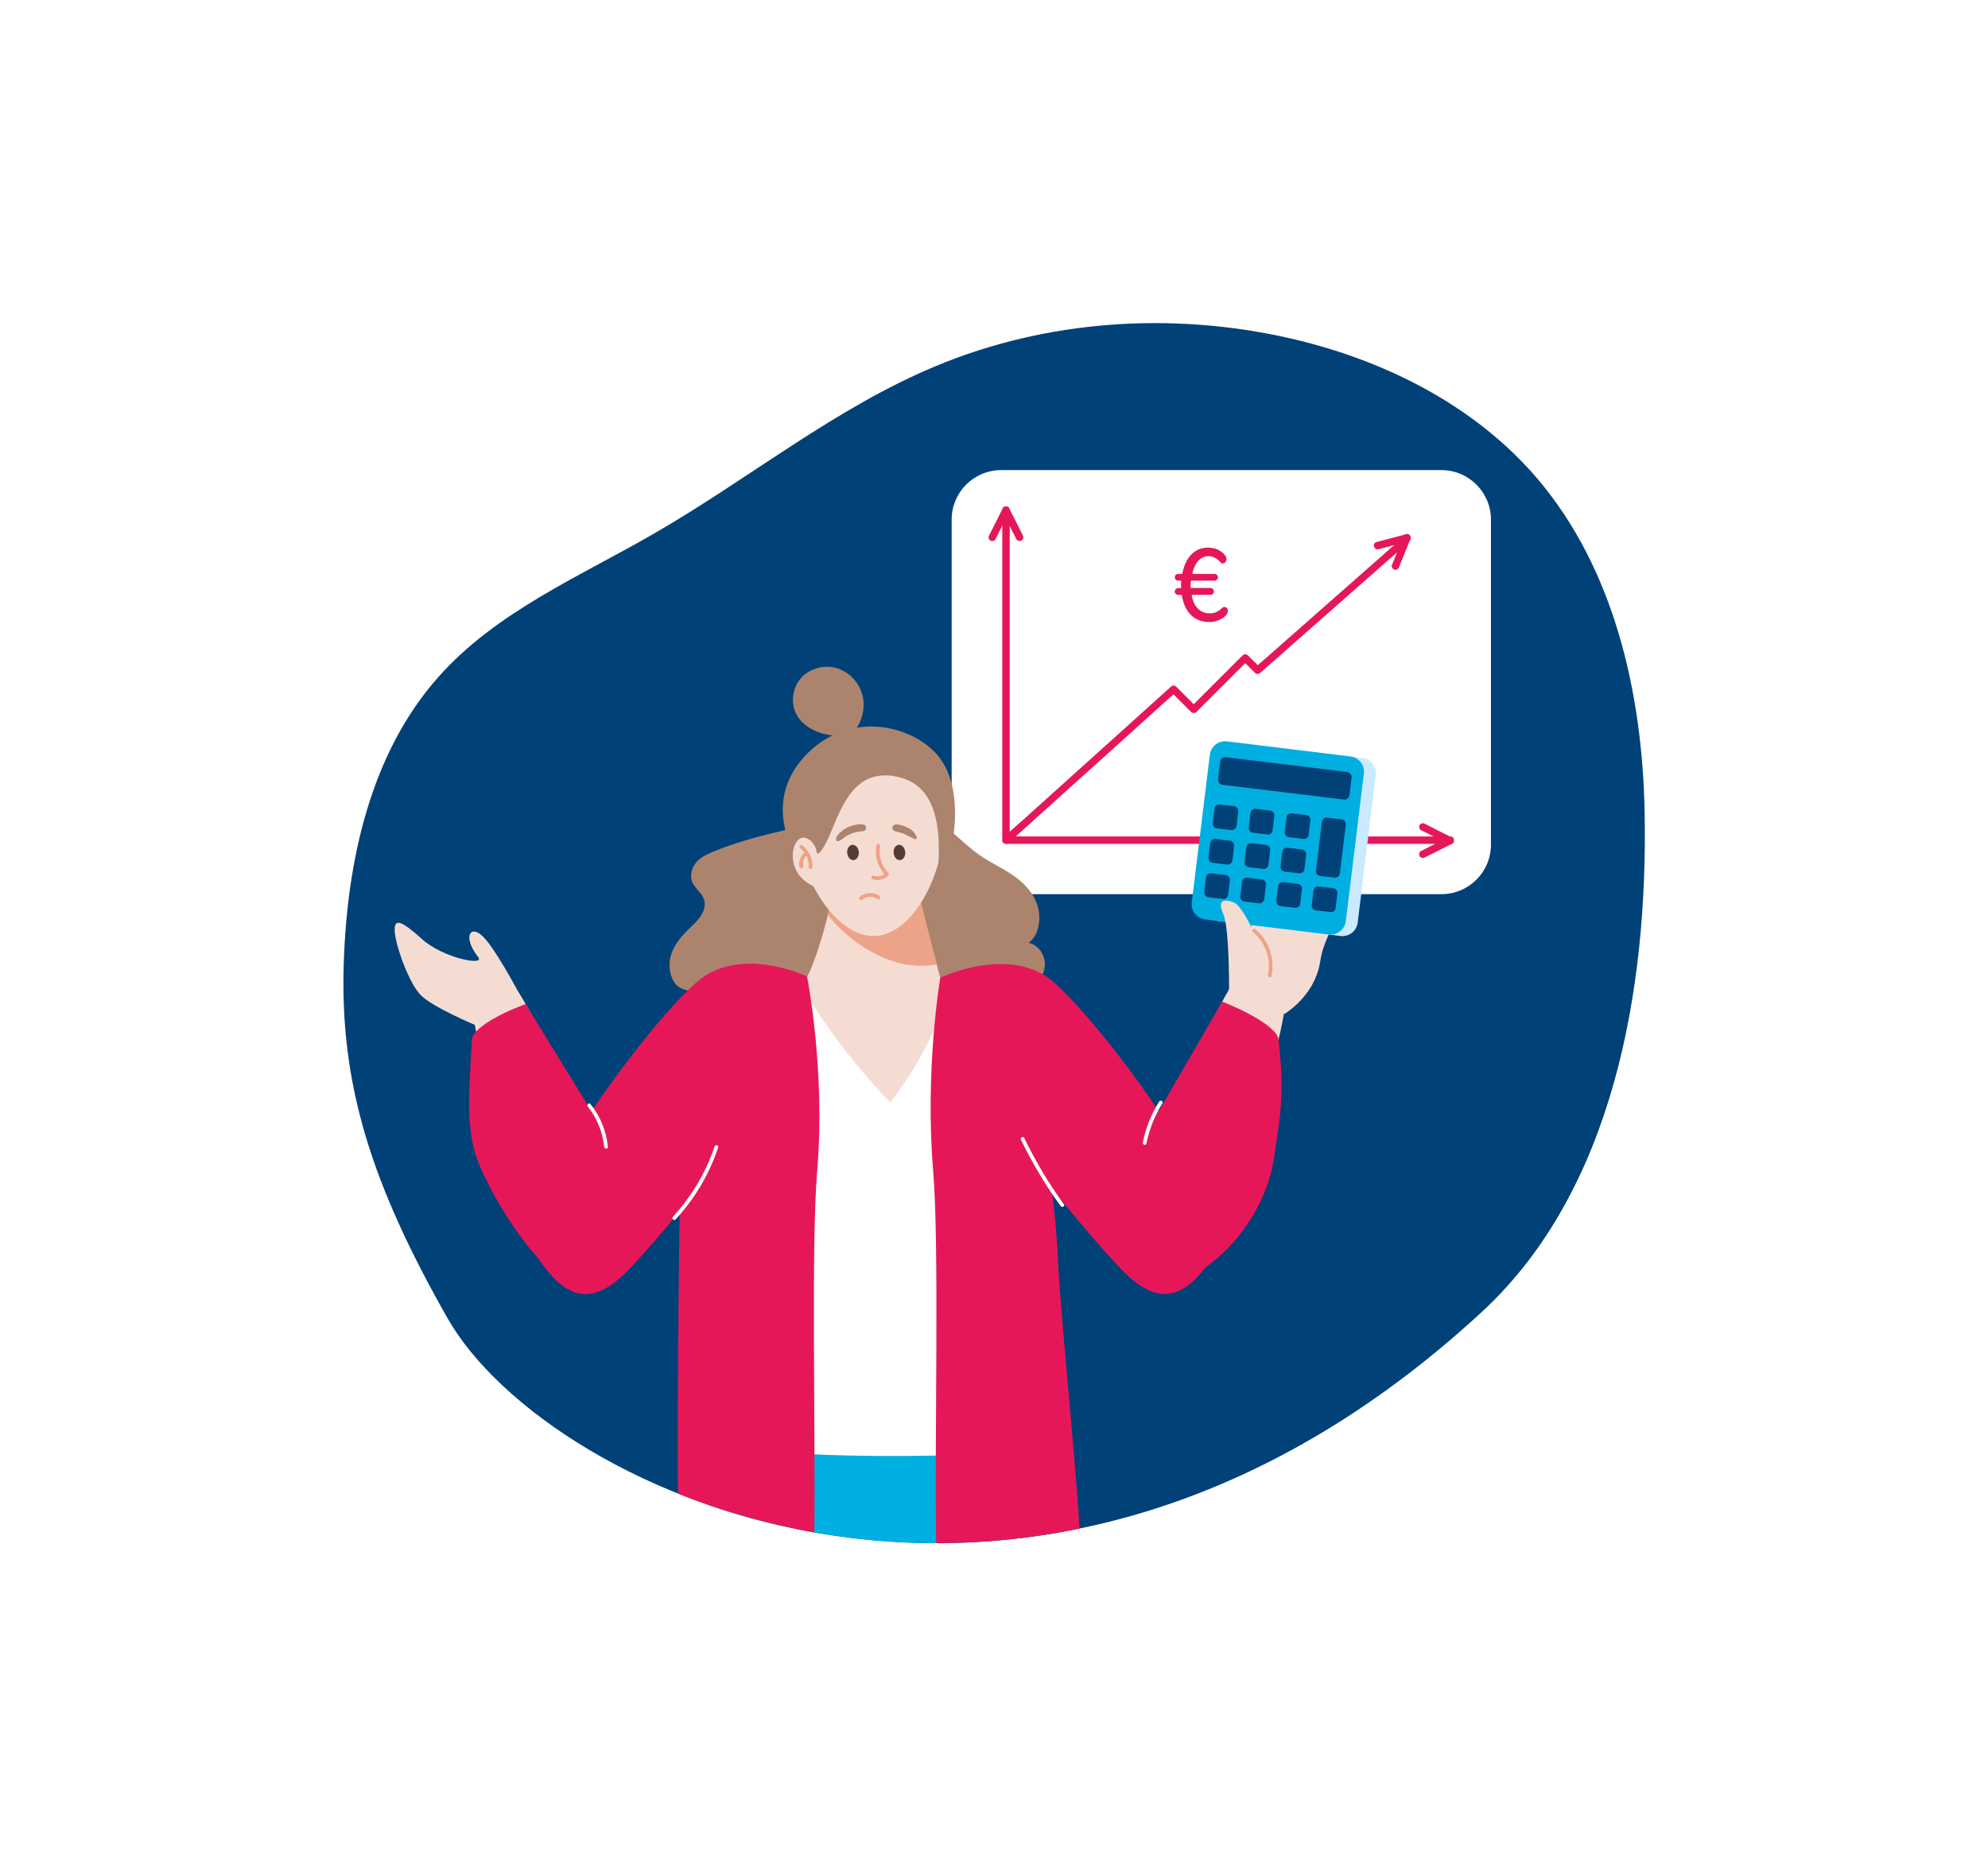 <?xml version="1.0" encoding="UTF-8"?>
<!-- Generator: Adobe Illustrator 25.2.2, SVG Export Plug-In . SVG Version: 6.00 Build 0)  -->
<svg xmlns="http://www.w3.org/2000/svg" xmlns:xlink="http://www.w3.org/1999/xlink" version="1.1" id="Слой_2" x="0px" y="0px" viewBox="0 0 1605.4 1507.4" style="enable-background:new 0 0 1605.4 1507.4;" xml:space="preserve">
<style type="text/css">
	.st0{fill:#004178;}
	.st1{fill:#EDA387;}
	.st2{fill:#E61759;}
	.st3{fill:#F5DCD3;}
	.st4{fill:#FFFFFF;}
	.st5{fill:#00AFE1;}
	.st6{fill:#553C32;}
	.st7{filter:url(#Adobe_OpacityMaskFilter);}
	.st8{mask:url(#SVGID_1_);}
	.st9{fill:#21C5C9;}
	.st10{fill:#CAEAFF;}
	.st11{fill:#AC846E;}
	.st12{fill:#FFD103;}
	.st13{fill:#FFAF03;}
	.st14{fill:#A5E4FA;}
	.st15{fill:#644C42;}
</style>
<g>
	<g>
		<path class="st0" d="M1328.1,655.4c-1.9-96.2-24.7-196.1-86.7-268.9c-51.3-60.1-125.6-96.7-202.1-113.8    c-93.8-20.9-194-14.2-282.9,22.7c-81.6,33.8-151.2,91.1-227.8,135.3c-60.7,35.1-127.7,63.3-174.5,116    c-54.8,61.6-73.8,148.2-76.5,231.1c-3.3,98.5,22.6,179.1,83.8,286.9c80.8,142.3,475,328,835.6-5.4    C1302.4,961.7,1330.9,800.3,1328.1,655.4z"></path>
	</g>
	<g>
		<g>
			<path class="st4" d="M1164,722.2H808.5c-22.1,0-40-17.9-40-40V419.7c0-22.1,17.9-40,40-40H1164c22.1,0,40,17.9,40,40v262.6     C1204,704.3,1186.1,722.2,1164,722.2z"></path>
		</g>
		<g>
			<g>
				<g>
					<path class="st2" d="M809.4,414.7c0,2.4,0,4.7,0,7.1c0,6.4,0,12.8,0,19.2c0,9.4,0,18.9,0,28.3c0,11.6,0,23.1,0,34.7       c0,12.7,0,25.3,0,38c0,12.7,0,25.5,0,38.2c0,11.9,0,23.9,0,35.8c0,10.1,0,20.2,0,30.2c0,7.2,0,14.5,0,21.7       c0,3.4-0.1,6.8,0,10.3c0,0.1,0,0.3,0,0.4c0,1.6,1.4,3,3,3c3.2,0,6.4,0,9.7,0c8.7,0,17.4,0,26.1,0c12.9,0,25.8,0,38.6,0       c15.7,0,31.4,0,47.1,0c17.1,0,34.3,0,51.4,0c17.4,0,34.8,0,52.3,0c16.1,0,32.3,0,48.4,0c13.7,0,27.4,0,41.1,0       c9.8,0,19.7,0,29.5,0c4.6,0,9.3,0.1,14,0c0.2,0,0.4,0,0.6,0c3.9,0,3.9-6,0-6c-3.2,0-6.4,0-9.7,0c-8.7,0-17.4,0-26.1,0       c-12.9,0-25.8,0-38.6,0c-15.7,0-31.4,0-47.1,0c-17.1,0-34.3,0-51.4,0c-17.4,0-34.8,0-52.3,0c-16.1,0-32.3,0-48.4,0       c-13.7,0-27.4,0-41.1,0c-9.8,0-19.7,0-29.5,0c-4.6,0-9.3-0.2-14,0c-0.2,0-0.4,0-0.6,0c1,1,2,2,3,3c0-2.4,0-4.7,0-7.1       c0-6.4,0-12.8,0-19.2c0-9.4,0-18.9,0-28.3c0-11.6,0-23.1,0-34.7c0-12.7,0-25.3,0-38c0-12.7,0-25.5,0-38.2c0-11.9,0-23.9,0-35.8       c0-10.1,0-20.2,0-30.2c0-7.2,0-14.5,0-21.7c0-3.4,0.1-6.8,0-10.3c0-0.1,0-0.3,0-0.4C815.4,410.8,809.4,410.8,809.4,414.7       L809.4,414.7z"></path>
				</g>
			</g>
			<g>
				<g>
					<g>
						<path class="st2" d="M803.9,435.5c3.2-6.4,6.4-12.9,9.7-19.3c0.5-0.9,0.9-1.8,1.4-2.7c0.7-1.4,0.4-3.2-1.1-4.1        c-1.3-0.8-3.4-0.4-4.1,1.1c-3.2,6.4-6.4,12.9-9.7,19.3c-0.5,0.9-0.9,1.8-1.4,2.7c-0.7,1.4-0.4,3.2,1.1,4.1        C801.2,437.4,803.2,437,803.9,435.5L803.9,435.5z"></path>
					</g>
				</g>
				<g>
					<g>
						<path class="st2" d="M826,432.5c-3.2-6.4-6.4-12.9-9.7-19.3c-0.5-0.9-0.9-1.8-1.4-2.7c-0.7-1.4-2.8-1.9-4.1-1.1        c-1.5,0.9-1.8,2.7-1.1,4.1c3.2,6.4,6.4,12.9,9.7,19.3c0.5,0.9,0.9,1.8,1.4,2.7c0.7,1.4,2.8,1.9,4.1,1.1        C826.4,435.7,826.7,433.9,826,432.5L826,432.5z"></path>
					</g>
				</g>
			</g>
			<g>
				<g>
					<g>
						<path class="st2" d="M1147.5,670.5c6.4,3.2,12.9,6.4,19.3,9.7c0.9,0.5,1.8,0.9,2.7,1.4c1.4,0.7,3.2,0.4,4.1-1.1        c0.8-1.3,0.4-3.4-1.1-4.1c-6.4-3.2-12.9-6.4-19.3-9.7c-0.9-0.5-1.8-0.9-2.7-1.4c-1.4-0.7-3.2-0.4-4.1,1.1        C1145.7,667.7,1146.1,669.8,1147.5,670.5L1147.5,670.5z"></path>
					</g>
				</g>
				<g>
					<g>
						<path class="st2" d="M1150.5,692.6c6.4-3.2,12.9-6.4,19.3-9.7c0.9-0.5,1.8-0.9,2.7-1.4c1.4-0.7,1.9-2.8,1.1-4.1        c-0.9-1.5-2.7-1.8-4.1-1.1c-6.4,3.2-12.9,6.4-19.3,9.7c-0.9,0.5-1.8,0.9-2.7,1.4c-1.4,0.7-1.9,2.8-1.1,4.1        C1147.3,693,1149.1,693.3,1150.5,692.6L1150.5,692.6z"></path>
					</g>
				</g>
			</g>
			<g>
				<g>
					<g>
						<path class="st2" d="M1113.2,443.6c7-1.8,13.9-3.7,20.9-5.5c1-0.3,2-0.5,3-0.8c3.7-1,2.1-6.8-1.6-5.8        c-7,1.8-13.9,3.7-20.9,5.5c-1,0.3-2,0.5-3,0.8C1107.8,438.8,1109.4,444.6,1113.2,443.6L1113.2,443.6z"></path>
					</g>
				</g>
				<g>
					<g>
						<path class="st2" d="M1129.8,458c2.7-6.7,5.4-13.3,8.1-20c0.4-1,0.8-1.9,1.2-2.9c0.6-1.5-0.7-3.3-2.1-3.7        c-1.7-0.5-3.1,0.6-3.7,2.1c-2.7,6.7-5.4,13.3-8.1,20c-0.4,1-0.8,1.9-1.2,2.9c-0.6,1.5,0.7,3.3,2.1,3.7        C1127.8,460.6,1129.2,459.6,1129.8,458L1129.8,458z"></path>
					</g>
				</g>
			</g>
			<g>
				<g>
					<path class="st2" d="M814.5,680.8c4.5-4,9-8.1,13.4-12.1c10.8-9.7,21.6-19.5,32.4-29.2c13-11.7,26.1-23.5,39.1-35.2       c11.3-10.2,22.5-20.3,33.8-30.5c3.7-3.3,7.4-6.7,11.1-10c1.7-1.6,3.7-3.1,5.3-4.8c0.1-0.1,0.2-0.1,0.2-0.2c-1.4,0-2.8,0-4.2,0       c5.4,5.4,10.9,10.9,16.3,16.3c1.1,1.1,3.1,1.1,4.2,0c4.7-4.7,9.3-9.3,14-14c7.5-7.5,15-15,22.4-22.4c1.7-1.7,3.4-3.4,5.2-5.2       c-1.4,0-2.8,0-4.2,0c3.3,3.3,6.7,6.7,10,10c1.2,1.2,3,1.1,4.2,0c3.9-3.5,7.9-6.9,11.8-10.4c9.4-8.3,18.8-16.6,28.2-24.9       c11.4-10,22.8-20.1,34.2-30.1c9.9-8.7,19.7-17.4,29.6-26.1c4.7-4.2,9.8-8.2,14.3-12.6c0.1-0.1,0.1-0.1,0.2-0.2       c2.9-2.6-1.4-6.8-4.2-4.2c-3.9,3.5-7.9,6.9-11.8,10.4c-9.4,8.3-18.8,16.6-28.2,24.9c-11.4,10-22.8,20.1-34.2,30.1       c-9.9,8.7-19.7,17.4-29.6,26.1c-3.2,2.8-6.5,5.7-9.7,8.5c-1.5,1.3-3.2,2.6-4.6,4.1c-0.1,0.1-0.1,0.1-0.2,0.2c1.4,0,2.8,0,4.2,0       c-3.3-3.3-6.7-6.7-10-10c-1.1-1.1-3.1-1.1-4.2,0c-4.7,4.7-9.3,9.3-14,14c-7.5,7.5-15,15-22.4,22.4c-1.7,1.7-3.4,3.4-5.2,5.2       c1.4,0,2.8,0,4.2,0c-5.4-5.4-10.9-10.9-16.3-16.3c-1.2-1.2-3-1.1-4.2,0c-4.5,4-9,8.1-13.4,12.1c-10.8,9.7-21.6,19.5-32.4,29.2       c-13,11.7-26.1,23.5-39.1,35.2c-11.3,10.2-22.5,20.3-33.8,30.5c-5.5,4.9-11.2,9.6-16.4,14.8c-0.1,0.1-0.2,0.1-0.2,0.2       C807.4,679.1,811.6,683.4,814.5,680.8L814.5,680.8z"></path>
				</g>
			</g>
			<g>
				<path class="st2" d="M954.3,480.5h-2.6c-1.9,0-3-1.2-3-2.7c0-1.6,1.2-2.8,2.7-2.8h2.4c-0.1-1.1-0.1-2.1-0.1-3c0-1.2,0-1.9,0.2-3      h-2.4c-1.7,0-2.8-1.3-2.8-2.8s1.2-2.7,2.7-2.7h3.3c2.5-12.8,9.6-21.2,20.8-21.2c6.5,0,10.9,2.8,13.1,5.5      c1.2,1.2,1.9,2.6,1.9,3.7c0,1.8-1.4,3.6-3.2,3.6c-0.7,0-1.2-0.2-2.5-1.8c-2.1-2.1-5-4.1-8.8-4.1c-6.4,0-11,4.9-13.3,14.3h18.2      c1.4,0,2.6,1.2,2.6,2.7c0,1.7-1.3,2.8-2.7,2.8h-19.1c-0.1,0.8-0.2,2.2-0.2,3.1c0,1,0,2.3,0.1,2.8h15.6c2,0,3.1,1.2,3.1,2.8      s-1.3,2.7-2.7,2.7h-15.3c1.1,7.6,5.4,15,14.8,15c4.1,0,7.1-1.7,9.8-4.4c0.6-0.6,1.2-0.8,1.7-0.8c1.7,0,3,1.2,3,3.3      c0,1.4-0.9,2.8-2.2,4.1c-2.6,2.6-7.5,4.8-12.4,4.8C963.8,502.5,956.6,494.1,954.3,480.5z"></path>
			</g>
		</g>
	</g>
	<g>
		<g>
			<path class="st3" d="M1037.3,818.9c0,0,1.5-0.9,3.8-2.6c7.1-5.3,21.9-18.6,25.1-40.1c4.2-28.6,29.5-47.8,4.8-52.7     c-24.7-4.9-53.7,3.3-60.6,24.5c-6.9,21.3-17.2,50.2-18.4,53.8C990.8,805.6,1037.3,818.9,1037.3,818.9z"></path>
		</g>
		<g>
			<path class="st5" d="M572.8,1215.9c80.6,27.7,177.3,40.1,280.8,22.2c-2.4-44.1-9.7-99.7-9.7-99.7l-263.6,8.1     C580.3,1146.5,575.3,1182,572.8,1215.9z"></path>
		</g>
		<g>
			<path class="st11" d="M654.3,666.1c-26.7,5.7-53.5,11.4-79,22.1c-4.6,1.9-9.3,4.1-12.8,8c-3.5,3.9-5.5,10-3.8,15.3     c2,6,8.1,9.2,9.9,15.3c2.5,8.5-4.6,16.3-10.6,21.9c-6.8,6.4-13.6,13.7-16.3,23.3s0,21.9,8,26.1c4.1,2.1,9.3,2,12.6,5.5     c4.6,4.9,3,13.3,3.6,20.4c0.9,12.2,9.4,22.7,19.5,26.7c10.1,4,21.5,2.2,31.3-2.8c10.1-5.2,19.4-13.7,30.4-14.9     c9.9-1,19.3,4.1,28.2,9.2c12.5,7.3,24.9,15.1,38.5,18.9c13.6,3.8,28.8,3.1,40.5-5.7c7.8-5.8,13.8-15,22.7-18.3     c10.6-4,22.2,1.5,33.2-0.9c14.9-3.3,25-23.6,19.9-40.1c7.3-0.8,13.6-8.6,13.7-17s-5.9-16.4-13.2-17.5c8.4-6.1,10.6-19.8,7.2-30.4     c-3.5-10.6-11.4-18.6-19.9-24.4s-17.8-9.9-26.3-15.8c-14.5-9.9-26.4-24.8-42.1-31.9c-17.6-7.9-37.2-5-55.9-1.9"></path>
		</g>
		<g>
			<path class="st4" d="M854.6,1171.3c0,0-173.7,13.3-281.1-4.8c2.4-31.4,15.7-243.6,21.8-276.2c4.7-25.6,38.4-72.9,52.7-92.1     c3.9-5.3,6.4-8.4,6.4-8.4h104.9c0,0,3.4,2.4,8.9,6.5c20.4,15.6,68.9,56.6,70.8,92.8C841.4,934.9,854.6,1171.3,854.6,1171.3z"></path>
		</g>
		<g>
			<g>
				<path class="st4" d="M845.3,942.8c-3.3-17.1-6.7-34.3-8.3-51.7c-0.2-1.9-3.2-1.9-3,0c1.6,17.6,5.1,35.1,8.4,52.5      C842.8,945.4,845.7,944.6,845.3,942.8L845.3,942.8z"></path>
			</g>
		</g>
		<g>
			<path class="st3" d="M940.3,904.7c0,0,52.9-115.4,61-117.4c8.1-2,35.6,15.3,35.6,29.1s-34,139.4-50.6,174.4s-31.5,48.2-56.5,28.5     C926.6,969.7,940.3,904.7,940.3,904.7z"></path>
		</g>
		<g>
			<path class="st3" d="M473.2,904.7c0,0-55.3-113-63.5-115c-8.1-2-28.4,9.4-28.4,23.2c0,13.8,29.3,143,45.9,177.9     c16.6,34.9,31.5,48.2,56.5,28.5C486.9,969.7,473.2,904.7,473.2,904.7z"></path>
		</g>
		<g>
			<path class="st3" d="M417.5,799.3c0,0-19.1-36-28.8-44.1c-9.7-8.1-14.7,2.4-2.5,17.9c5.7,7.3-28.4,0.8-45.5-14.7     c-17.1-15.4-22.7-17.1-21.9-5.7s11.4,41.4,21.1,51.2c9.7,9.7,43.6,23.9,43.6,23.9L417.5,799.3z"></path>
		</g>
		<g>
			<path class="st3" d="M761.3,797.2c-29.4,26.1-72.8,37.7-112.6-2.3c7.4-11.9,14-33.6,18.4-50.1c3.3-12.6,5.3-22.2,5.3-22.2V720     l68.4-3.4c0,0,2.2,13.2,19.6,77.2C760.6,794.9,761,796,761.3,797.2z"></path>
		</g>
		<g>
			<path class="st1" d="M672.3,722.7c0,0.1,0,0.1,0,0.2c0,0,0,0.1,0,0.1c0,0.1,0,0.2-0.1,0.3c0,0.1,0,0.1,0,0.2     c0,0.1-0.1,0.3-0.1,0.5c0,0.1,0,0.1,0,0.2c0,0.2-0.1,0.5-0.2,0.7c0,0,0,0.1,0,0.1c-0.1,0.3-0.1,0.7-0.2,1c0,0.1,0,0.2-0.1,0.3     c-0.1,0.3-0.1,0.5-0.2,0.8c0,0.2-0.1,0.3-0.1,0.5c-0.1,0.3-0.1,0.5-0.2,0.8c0,0.2-0.1,0.3-0.1,0.5c-0.1,0.3-0.1,0.6-0.2,0.9     c0,0.2-0.1,0.4-0.1,0.6c-0.1,0.4-0.2,0.8-0.3,1.2c0,0.1-0.1,0.2-0.1,0.3c-0.1,0.5-0.3,1.1-0.4,1.7c0,0.2-0.1,0.4-0.1,0.5     c-0.1,0.4-0.2,0.8-0.3,1.3c-0.1,0.2-0.1,0.4-0.2,0.7c-0.1,0.4-0.2,0.8-0.3,1.3c-0.1,0.2-0.1,0.5-0.2,0.7c0,0.2-0.1,0.3-0.1,0.5     c-0.4,1.7,39.1,49.5,87.9,40.3c-13.8-51.5-15.7-62.7-15.7-62.7l-68.4,3.4v2.6C672.4,722.6,672.3,722.6,672.3,722.7     C672.3,722.7,672.3,722.7,672.3,722.7z"></path>
		</g>
		<g>
			<path class="st3" d="M761.2,669.9c-1.4-32.1-28.6-57-60.8-55.6c-32.1,1.4-57,28.6-55.6,60.8c1.4,32.1,29.7,82.3,61.9,80.9     C738.9,754.5,762.6,702,761.2,669.9z"></path>
		</g>
		<g>
			<g>
				
					<ellipse transform="matrix(0.996 -9.133132e-02 9.133132e-02 0.996 -59.992 65.779)" class="st6" cx="688.7" cy="688.4" rx="4.7" ry="6.2"></ellipse>
			</g>
			<g>
				
					<ellipse transform="matrix(0.996 -9.133132e-02 9.133132e-02 0.996 -59.835 69.202)" class="st6" cx="726.2" cy="688.4" rx="4.7" ry="6.2"></ellipse>
			</g>
			<g>
				<g>
					<path class="st1" d="M707.8,682.7c-1.6,8.8,1.2,18,7.5,24.4c0-0.7,0-1.4,0-2.1c-2.6,2.6-6.4,3.5-9.9,2.3       c-1.8-0.6-2.6,2.3-0.8,2.9c4.5,1.4,9.5,0.2,12.8-3.1c0.6-0.6,0.6-1.5,0-2.1c-5.5-5.6-8.1-13.8-6.7-21.5       C711.1,681.6,708.2,680.8,707.8,682.7L707.8,682.7z"></path>
				</g>
			</g>
			<g>
				<g>
					<path class="st1" d="M696.2,726.7c3.4-3,8.7-3.1,12.4-0.5c0.7,0.5,1.7,0.1,2.1-0.5c0.4-0.8,0.1-1.6-0.5-2.1       c-4.8-3.4-11.7-2.9-16,0.9c-0.6,0.5-0.5,1.6,0,2.1C694.7,727.3,695.6,727.2,696.2,726.7L696.2,726.7z"></path>
				</g>
			</g>
			<g>
				<g>
					<path class="st11" d="M677.6,679.3c1.6-0.7,3-2,4.4-3c1.5-1.1,3.1-1.9,4.8-2.7c0.4-0.2,1.4-0.5,2.1-0.8       c0.8-0.3,1.7-0.5,2.6-0.7c0.5-0.1,0.9-0.2,1.4-0.3c0.1,0,0.6-0.1,0.4-0.1c-0.3,0,0.5,0,0.5-0.1c0.9-0.1,1.9-0.1,2.8-0.2       c1.5-0.1,2.8-1.2,2.8-2.8c0-1.7-1.3-2.7-2.8-2.8c-4.3-0.4-8.8,0.9-12.6,2.7c-1.9,0.9-3.6,2.2-5.2,3.6c-1.6,1.4-3.2,3.2-3.7,5.2       C674.9,679,676.3,679.9,677.6,679.3L677.6,679.3z"></path>
				</g>
			</g>
			<g>
				<g>
					<path class="st11" d="M740.2,675.6c-0.5-0.7-0.8-1.3-1.2-2c-0.4-0.7-1.1-1.5-1.7-2.1c-1.2-1.2-2.7-2.3-4.3-3       c-1.5-0.8-3.2-1.5-4.8-1.9c-1.9-0.5-4.5-1.3-6.3-0.2c-1.4,0.8-1.8,3-0.5,4.2c1.3,1.2,3.3,1.2,5,1.7c0.7,0.2,1.4,0.4,2.1,0.6       c0.4,0.1,0.7,0.3,1.1,0.4c0.1,0,0.5,0.2,0.2,0.1c-0.3-0.1,0.4,0.2,0.4,0.2c1.3,0.6,2.6,1.3,3.9,1.9c0.7,0.3,1.3,0.7,2,1       c0.6,0.3,1.2,0.5,1.9,0.9c0.6,0.5,1.3,0.6,2,0.1C740.3,677.1,740.6,676.2,740.2,675.6L740.2,675.6z"></path>
				</g>
			</g>
		</g>
		<g>
			<path class="st11" d="M659.7,689.2c0,0,2.9,3.5,12.2-19.2s20.4-48.7,51.4-42.9c23.4,4.4,37,23.7,34.6,69.1c10.2-4.2,9.4-7,9.4-7     s14.9-55.1-13.3-82.6c-24.9-24.3-75.1-31-107.1,7.6c-31.9,38.6-2.2,80.4-2.2,80.4L659.7,689.2z"></path>
		</g>
		<g>
			<g>
				<path class="st3" d="M660,697.6c0,0,2.2-16.6-9.1-20.7c-11.3-4.1-19.3,27.5,6.1,38.9C677.6,725.1,660,697.6,660,697.6z"></path>
			</g>
			<g>
				<g>
					<path class="st1" d="M646.3,685.3c4.6,3.6,7.2,9.5,6.8,15.2c-0.1,1.9,2.9,1.9,3,0c0.4-6.9-2.8-13.6-8.3-17.8       c-0.6-0.5-1.7-0.1-2.1,0.5C645.3,684,645.6,684.8,646.3,685.3L646.3,685.3z"></path>
				</g>
			</g>
			<g>
				<g>
					<path class="st1" d="M648.7,699.6c-0.1-0.2-0.1-0.5-0.1-0.7c0-0.3,0,0.3,0-0.1c0-0.1,0-0.2,0-0.3c0-0.5,0-0.9,0-1.4       c0-0.1,0-0.2,0-0.3c0,0,0.1-0.4,0-0.3c0,0.1,0-0.2,0-0.2c0-0.1,0-0.3,0.1-0.4c0.1-0.5,0.2-0.9,0.4-1.4c0.2-0.4,0.2-0.6,0.4-1       c0.2-0.4,0.5-0.8,0.7-1.2c0.1-0.1,0.2-0.2,0.2-0.3c-0.1,0.1,0,0,0.1-0.1c0.2-0.2,0.3-0.4,0.5-0.5c0.2-0.2,0.3-0.3,0.5-0.5       c0.1-0.1,0.2-0.1,0.2-0.2c0,0,0.4-0.3,0.2-0.2c0.6-0.5,1-1.3,0.5-2.1c-0.4-0.6-1.4-1-2.1-0.5c-3.8,2.9-5.7,7.8-4.6,12.5       c0.2,0.8,1.1,1.3,1.8,1C648.4,701.2,648.9,700.4,648.7,699.6L648.7,699.6z"></path>
				</g>
			</g>
		</g>
		<g>
			<path class="st11" d="M688.9,591.9c7-8,10.1-19.4,7.7-29.8c-2.4-10.4-10.5-19.3-20.7-22.4c-10.2-3.1-22.1,0.1-29.1,8     s-8.6,20.5-3.4,29.8c3.8,6.8,10.7,11.5,18.1,14.1c7.4,2.5,15.3,3.1,23.1,3.2"></path>
		</g>
		<g>
			<path class="st3" d="M768.1,796.3c-10.6,34-27.3,66-49.2,94.1c-27-28-50.8-59-70.9-92.2c3.9-5.3,6.4-8.4,6.4-8.4h104.9     C759.3,789.7,762.7,792.1,768.1,796.3z"></path>
		</g>
		<g>
			<g>
				<path class="st2" d="M651.7,788.7c0,0-54.5-26.3-89.5,4.9c-32,28.5-78.2,93.1-89.1,111.2s-60.8,78.1-39.2,110.5      c21.1,31.7,42.4,42.9,73.7,10.3C539,993,603.5,912,620.4,883C637.2,854.1,651.7,788.7,651.7,788.7z"></path>
			</g>
			<g>
				<path class="st2" d="M759.3,789.7c0,0,56.9-27.3,91.9,3.8c32,28.5,78.2,93.1,89.1,111.2s60.8,78.1,39.2,110.5      c-21.1,31.7-42.4,42.9-73.7,10.3C874.4,993,809.9,912,793.1,883C776.2,854.1,759.3,789.7,759.3,789.7z"></path>
			</g>
			<g>
				<path class="st2" d="M424.4,811c0,0-38,13.5-43.2,27.3c-2.7,45.7-4.6,70.2,3,94.6c7.5,24.4,45,89.4,72,99.6      c7,2.6,32.4-11.7,38.9-20.7c22.3-31-17.4-114.2-17.4-114.2L424.4,811z"></path>
			</g>
			<g>
				<path class="st2" d="M987,809c0,0,40,15.4,45.2,29.2c6.1,47,0.4,69.3-3,94.6c-6.6,50-45,89.4-72,99.6      c-7,2.6-32.4-11.7-38.9-20.7c-22.3-31,17.4-114.2,17.4-114.2L987,809z"></path>
			</g>
			<g>
				<path class="st2" d="M550,897.7c0,0-3.5,202.7-2.5,308.7c33.7,13.5,70.7,24.3,110.1,31.3c1-83.9-2.6-233.7,2.3-291.7      c6.9-82.1-8.2-157.4-8.2-157.4L550,897.7z"></path>
			</g>
			<g>
				<path class="st2" d="M854.4,1018.7c-2.5-55.8-12.4-106.8-12.4-106.8l-82.7-122.2c0,0-12.6,74.2-5.7,156.3      c5,60.1,1,218.5,2.4,300.4c37.3,0,76.1-3.7,115.8-11.8C867.7,1168.6,856.2,1058.6,854.4,1018.7z"></path>
			</g>
		</g>
		<g>
			<g>
				<path class="st4" d="M545.6,984.9c12-13,21.9-28,29-44.2c2-4.6,3.8-9.2,5.4-13.9c0.6-1.8-2.3-2.6-2.9-0.8      c-5.5,16.4-13.8,31.9-24.3,45.6c-3,3.9-6.1,7.6-9.4,11.2C542.2,984.2,544.3,986.3,545.6,984.9L545.6,984.9z"></path>
			</g>
		</g>
		<g>
			<g>
				<path class="st4" d="M824.5,920.6c7.1,14.6,15.1,28.7,24.1,42.2c2.6,3.9,5.2,7.7,8,11.4c1.1,1.5,3.7,0.1,2.6-1.5      c-9.6-13.1-18.2-26.9-25.8-41.2c-2.2-4.1-4.3-8.2-6.3-12.4C826.3,917.3,823.7,918.8,824.5,920.6L824.5,920.6z"></path>
			</g>
		</g>
		<g>
			<g>
				<path class="st4" d="M490.9,926.3c-1.3-12.7-6.1-24.7-14.1-34.6c-1.2-1.5-3.3,0.6-2.1,2.1c7.4,9.3,12,20.7,13.2,32.5      C488.1,928.2,491.1,928.2,490.9,926.3L490.9,926.3z"></path>
			</g>
		</g>
		<g>
			<g>
				<path class="st4" d="M925.8,923.6c2.3-11.5,6.6-22.5,12.9-32.4c1-1.6-1.6-3.1-2.6-1.5c-6.4,10.1-10.9,21.4-13.2,33.1      C922.5,924.7,925.4,925.5,925.8,923.6L925.8,923.6z"></path>
			</g>
		</g>
		<g>
			<g>
				<path class="st10" d="M1082.6,756l-99.8-12.2c-6.8-0.8-11.6-7-10.8-13.8l14.6-119.2c0.8-6.8,7-11.6,13.8-10.8l99.8,12.2      c6.8,0.8,11.6,7,10.8,13.8l-14.6,119.2C1095.5,752,1089.4,756.8,1082.6,756z"></path>
			</g>
			<g>
				<path class="st5" d="M1073,754.8l-99.8-12.2c-6.8-0.8-11.6-7-10.8-13.8L977,609.6c0.8-6.8,7-11.6,13.8-10.8l99.8,12.2      c6.8,0.8,11.6,7,10.8,13.8L1086.8,744C1085.9,750.8,1079.8,755.6,1073,754.8z"></path>
			</g>
			<g>
				<path class="st0" d="M1087.8,623.5L990,611.6c-2.3-0.3-4.4,1.4-4.7,3.7l-1.7,13.9c-0.3,2.3,1.4,4.4,3.7,4.7l97.8,11.9      c2.3,0.3,4.4-1.4,4.7-3.7l1.7-13.9C1091.7,625.9,1090.1,623.8,1087.8,623.5z"></path>
			</g>
			<g>
				<g>
					<path class="st0" d="M994.4,670.5l-11.8-1.4c-2.1-0.3-3.5-2.1-3.3-4.2l1.4-11.8c0.3-2.1,2.1-3.5,4.2-3.3l11.8,1.4       c2.1,0.3,3.5,2.1,3.3,4.2l-1.4,11.8C998.3,669.3,996.4,670.7,994.4,670.5z"></path>
				</g>
				<g>
					<path class="st0" d="M1023.5,674l-11.8-1.4c-2.1-0.3-3.5-2.1-3.3-4.2l1.4-11.8c0.3-2.1,2.1-3.5,4.2-3.3l11.8,1.4       c2.1,0.3,3.5,2.1,3.3,4.2l-1.4,11.8C1027.4,672.8,1025.5,674.3,1023.5,674z"></path>
				</g>
				<g>
					<path class="st0" d="M1052.6,677.6l-11.8-1.4c-2.1-0.3-3.5-2.1-3.3-4.2l1.4-11.8c0.3-2.1,2.1-3.5,4.2-3.3l11.8,1.4       c2.1,0.3,3.5,2.1,3.3,4.2l-1.4,11.8C1056.5,676.4,1054.7,677.8,1052.6,677.6z"></path>
				</g>
				<g>
					<path class="st0" d="M1077.8,708.9l-11.8-1.4c-2.1-0.3-3.5-2.1-3.3-4.2l4.8-39.6c0.3-2.1,2.1-3.5,4.2-3.3l11.8,1.4       c2.1,0.3,3.5,2.1,3.3,4.2l-4.8,39.6C1081.7,707.7,1079.9,709.1,1077.8,708.9z"></path>
				</g>
			</g>
			<g>
				<g>
					<path class="st0" d="M991,698.3l-11.8-1.4c-2.1-0.3-3.5-2.1-3.3-4.2l1.4-11.8c0.3-2.1,2.1-3.5,4.2-3.3l11.8,1.4       c2.1,0.3,3.5,2.1,3.3,4.2l-1.4,11.8C994.9,697.1,993,698.5,991,698.3z"></path>
				</g>
				<g>
					<path class="st0" d="M1020.1,701.8l-11.8-1.4c-2.1-0.3-3.5-2.1-3.3-4.2l1.4-11.8c0.3-2.1,2.1-3.5,4.2-3.3l11.8,1.4       c2.1,0.3,3.5,2.1,3.3,4.2l-1.4,11.8C1024,700.6,1022.1,702.1,1020.1,701.8z"></path>
				</g>
				<g>
					<path class="st0" d="M1049.2,705.4l-11.8-1.4c-2.1-0.3-3.5-2.1-3.3-4.2l1.4-11.8c0.3-2.1,2.1-3.5,4.2-3.3l11.8,1.4       c2.1,0.3,3.5,2.1,3.3,4.2l-1.4,11.8C1053.1,704.2,1051.3,705.6,1049.2,705.4z"></path>
				</g>
			</g>
			<g>
				<g>
					<path class="st0" d="M987.6,726.1l-11.8-1.4c-2.1-0.3-3.5-2.1-3.3-4.2l1.4-11.8c0.3-2.1,2.1-3.5,4.2-3.3l11.8,1.4       c2.1,0.3,3.5,2.1,3.3,4.2l-1.4,11.8C991.5,724.8,989.6,726.3,987.6,726.1z"></path>
				</g>
				<g>
					<path class="st0" d="M1016.7,729.6l-11.8-1.4c-2.1-0.3-3.5-2.1-3.3-4.2l1.4-11.8c0.3-2.1,2.1-3.5,4.2-3.3l11.8,1.4       c2.1,0.3,3.5,2.1,3.3,4.2l-1.4,11.8C1020.6,728.4,1018.7,729.9,1016.7,729.6z"></path>
				</g>
				<g>
					<path class="st0" d="M1045.8,733.2l-11.8-1.4c-2.1-0.3-3.5-2.1-3.3-4.2l1.4-11.8c0.3-2.1,2.1-3.5,4.2-3.3l11.8,1.4       c2.1,0.3,3.5,2.1,3.3,4.2l-1.4,11.8C1049.7,732,1047.9,733.4,1045.8,733.2z"></path>
				</g>
				<g>
					<path class="st0" d="M1074.4,736.7l-11.8-1.4c-2.1-0.3-3.5-2.1-3.3-4.2l1.4-11.8c0.3-2.1,2.1-3.5,4.2-3.3l11.8,1.4       c2.1,0.3,3.5,2.1,3.3,4.2l-1.4,11.8C1078.3,735.5,1076.5,736.9,1074.4,736.7z"></path>
				</g>
			</g>
		</g>
		<g>
			<path class="st3" d="M992.5,805c0,0,0.7-54.9-4.7-66.9c-5.4-12.1,1.8-12.1,9-9c7.2,3,22.9,37.4,22.9,41.6     c0,4.2-26.2,40.4-26.2,40.4L992.5,805z"></path>
		</g>
		<g>
			<g>
				<path class="st1" d="M1026.8,788.3c3-13.7-2.1-28.8-13-37.7c-1.5-1.2-3.6,0.9-2.1,2.1c10.1,8.2,15,22,12.2,34.8      C1023.5,789.4,1026.4,790.2,1026.8,788.3L1026.8,788.3z"></path>
			</g>
		</g>
	</g>
</g>
</svg>

